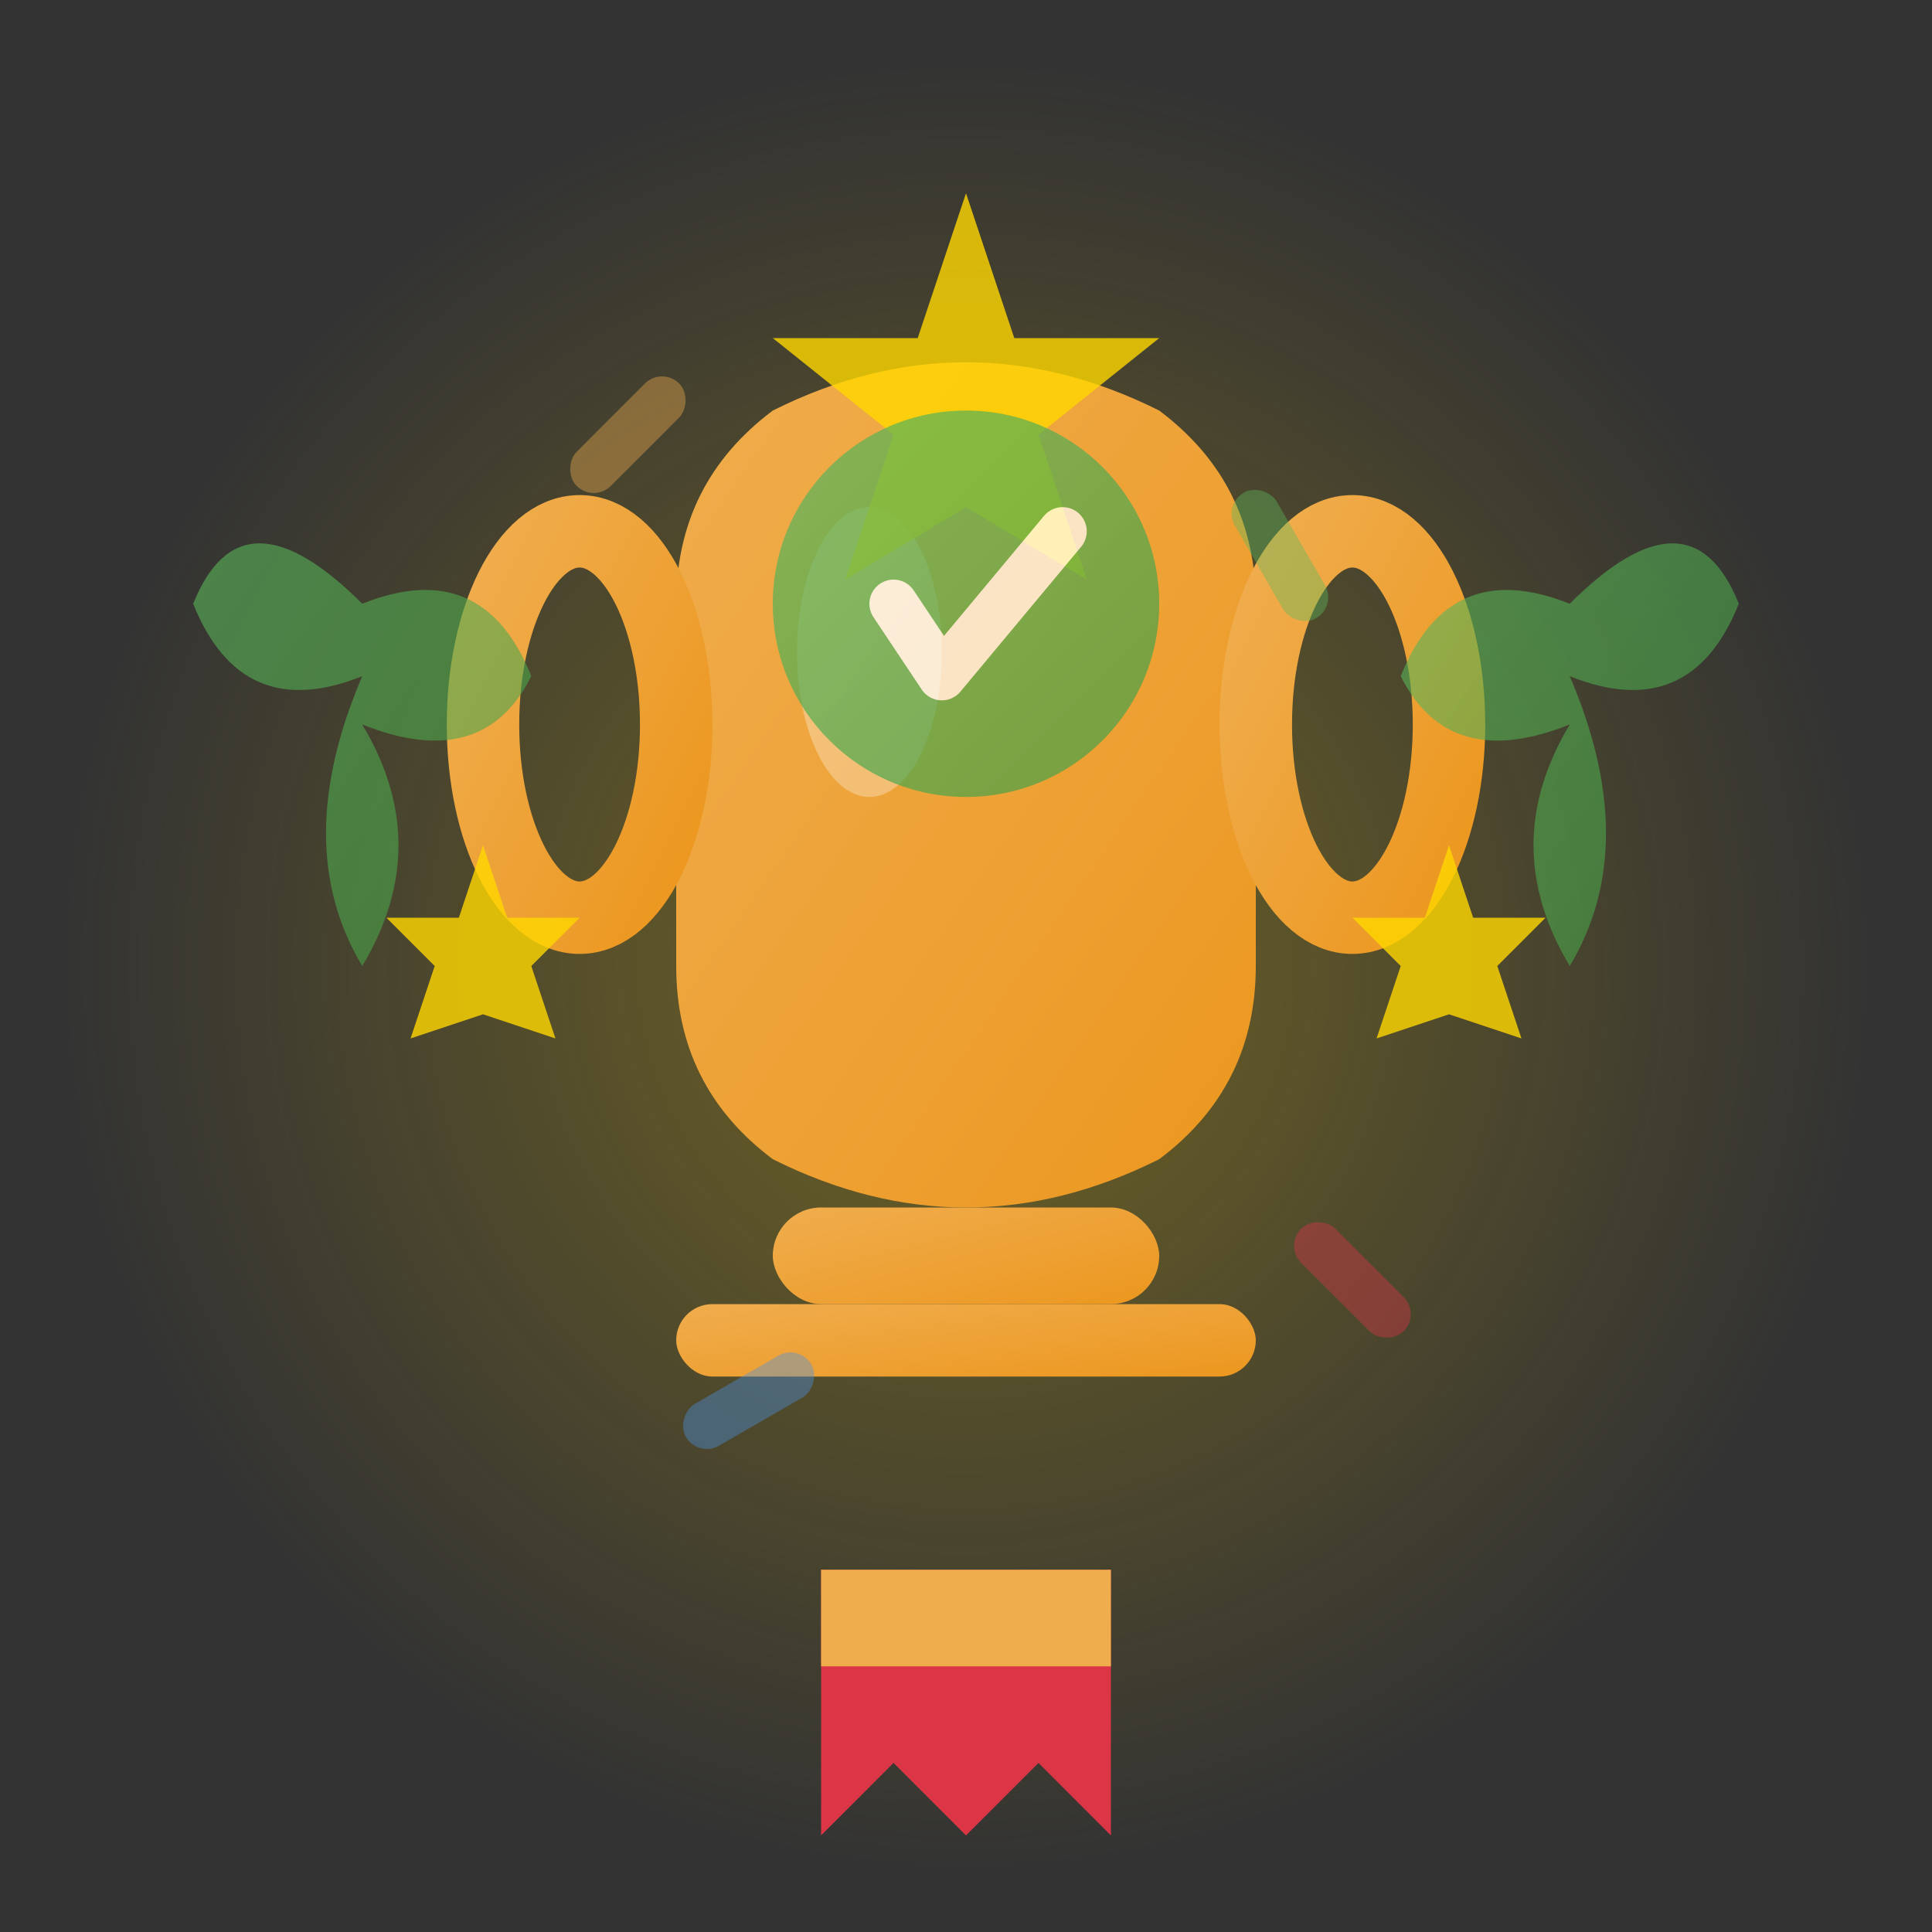 <svg width="80" height="80" viewBox="0 0 80 80" fill="none" xmlns="http://www.w3.org/2000/svg">
  <rect x="0" y="0" width="80" height="80" fill="#333333" stroke="none"/>
  <defs>
    <linearGradient id="successGrad" x1="0%" y1="0%" x2="100%" y2="100%">
      <stop offset="0%" style="stop-color:#5CB85C;stop-opacity:1" />
      <stop offset="100%" style="stop-color:#449D44;stop-opacity:1" />
    </linearGradient>
    <linearGradient id="trophyGrad" x1="0%" y1="0%" x2="100%" y2="100%">
      <stop offset="0%" style="stop-color:#F0AD4E;stop-opacity:1" />
      <stop offset="100%" style="stop-color:#EC971F;stop-opacity:1" />
    </linearGradient>
    <radialGradient id="glowGrad" cx="50%" cy="50%" r="50%">
      <stop offset="0%" style="stop-color:#FFD700;stop-opacity:0.3" />
      <stop offset="100%" style="stop-color:#FFD700;stop-opacity:0" />
    </radialGradient>
  </defs>
  
  <!-- Background glow -->
  <circle cx="40" cy="40" r="38" fill="url(#glowGrad)"/>
  
  <!-- Trophy cup -->
  <g transform="translate(40, 35)">
    <!-- Cup bowl -->
    <path d="M-12 -10 Q-12 -15 -8 -18 Q-4 -20 0 -20 Q4 -20 8 -18 Q12 -15 12 -10 L12 5 Q12 10 8 13 Q4 15 0 15 Q-4 15 -8 13 Q-12 10 -12 5 Z" fill="url(#trophyGrad)"/>
    
    <!-- Cup handles -->
    <ellipse cx="-16" cy="-5" rx="4" ry="8" fill="none" stroke="url(#trophyGrad)" stroke-width="3"/>
    <ellipse cx="16" cy="-5" rx="4" ry="8" fill="none" stroke="url(#trophyGrad)" stroke-width="3"/>
    
    <!-- Cup base -->
    <rect x="-8" y="15" width="16" height="4" rx="2" fill="url(#trophyGrad)"/>
    <rect x="-12" y="19" width="24" height="3" rx="1.5" fill="url(#trophyGrad)"/>
    
    <!-- Trophy shine -->
    <ellipse cx="-4" cy="-8" rx="3" ry="6" fill="white" opacity="0.3"/>
  </g>
  
  <!-- Laurel wreaths -->
  <g opacity="0.6">
    <!-- Left laurel -->
    <path d="M15 25 Q10 20 8 25 Q10 30 15 28 Q12 35 15 40 Q18 35 15 30 Q20 32 22 28 Q20 23 15 25" fill="url(#successGrad)"/>
    <!-- Right laurel -->
    <path d="M65 25 Q70 20 72 25 Q70 30 65 28 Q68 35 65 40 Q62 35 65 30 Q60 32 58 28 Q60 23 65 25" fill="url(#successGrad)"/>
  </g>
  
  <!-- Success stars -->
  <g opacity="0.8">
    <!-- Top star -->
    <path d="M40 8 L42 14 L48 14 L43 18 L45 24 L40 21 L35 24 L37 18 L32 14 L38 14 Z" fill="#FFD700"/>
    <!-- Left star -->
    <path d="M20 35 L21 38 L24 38 L22 40 L23 43 L20 42 L17 43 L18 40 L16 38 L19 38 Z" fill="#FFD700"/>
    <!-- Right star -->
    <path d="M60 35 L61 38 L64 38 L62 40 L63 43 L60 42 L57 43 L58 40 L56 38 L59 38 Z" fill="#FFD700"/>
  </g>
  
  <!-- Achievement ribbon -->
  <g transform="translate(40, 68)">
    <path d="M-6 -3 L6 -3 L6 8 L3 5 L0 8 L-3 5 L-6 8 Z" fill="#DC3545"/>
    <rect x="-6" y="-3" width="12" height="4" fill="#F0AD4E"/>
  </g>
  
  <!-- Success checkmark -->
  <g transform="translate(40, 25)" opacity="0.7">
    <circle cx="0" cy="0" r="8" fill="url(#successGrad)"/>
    <path d="M-3 0 L-1 3 L4 -3" stroke="white" stroke-width="2" fill="none" stroke-linecap="round" stroke-linejoin="round"/>
  </g>
  
  <!-- Confetti elements -->
  <g opacity="0.4">
    <rect x="25" y="15" width="2" height="6" rx="1" fill="#F0AD4E" transform="rotate(45 26 18)"/>
    <rect x="52" y="20" width="2" height="6" rx="1" fill="#5CB85C" transform="rotate(-30 53 23)"/>
    <rect x="30" y="55" width="2" height="6" rx="1" fill="#4A90E2" transform="rotate(60 31 58)"/>
    <rect x="55" y="50" width="2" height="6" rx="1" fill="#DC3545" transform="rotate(-45 56 53)"/>
  </g>
</svg>
